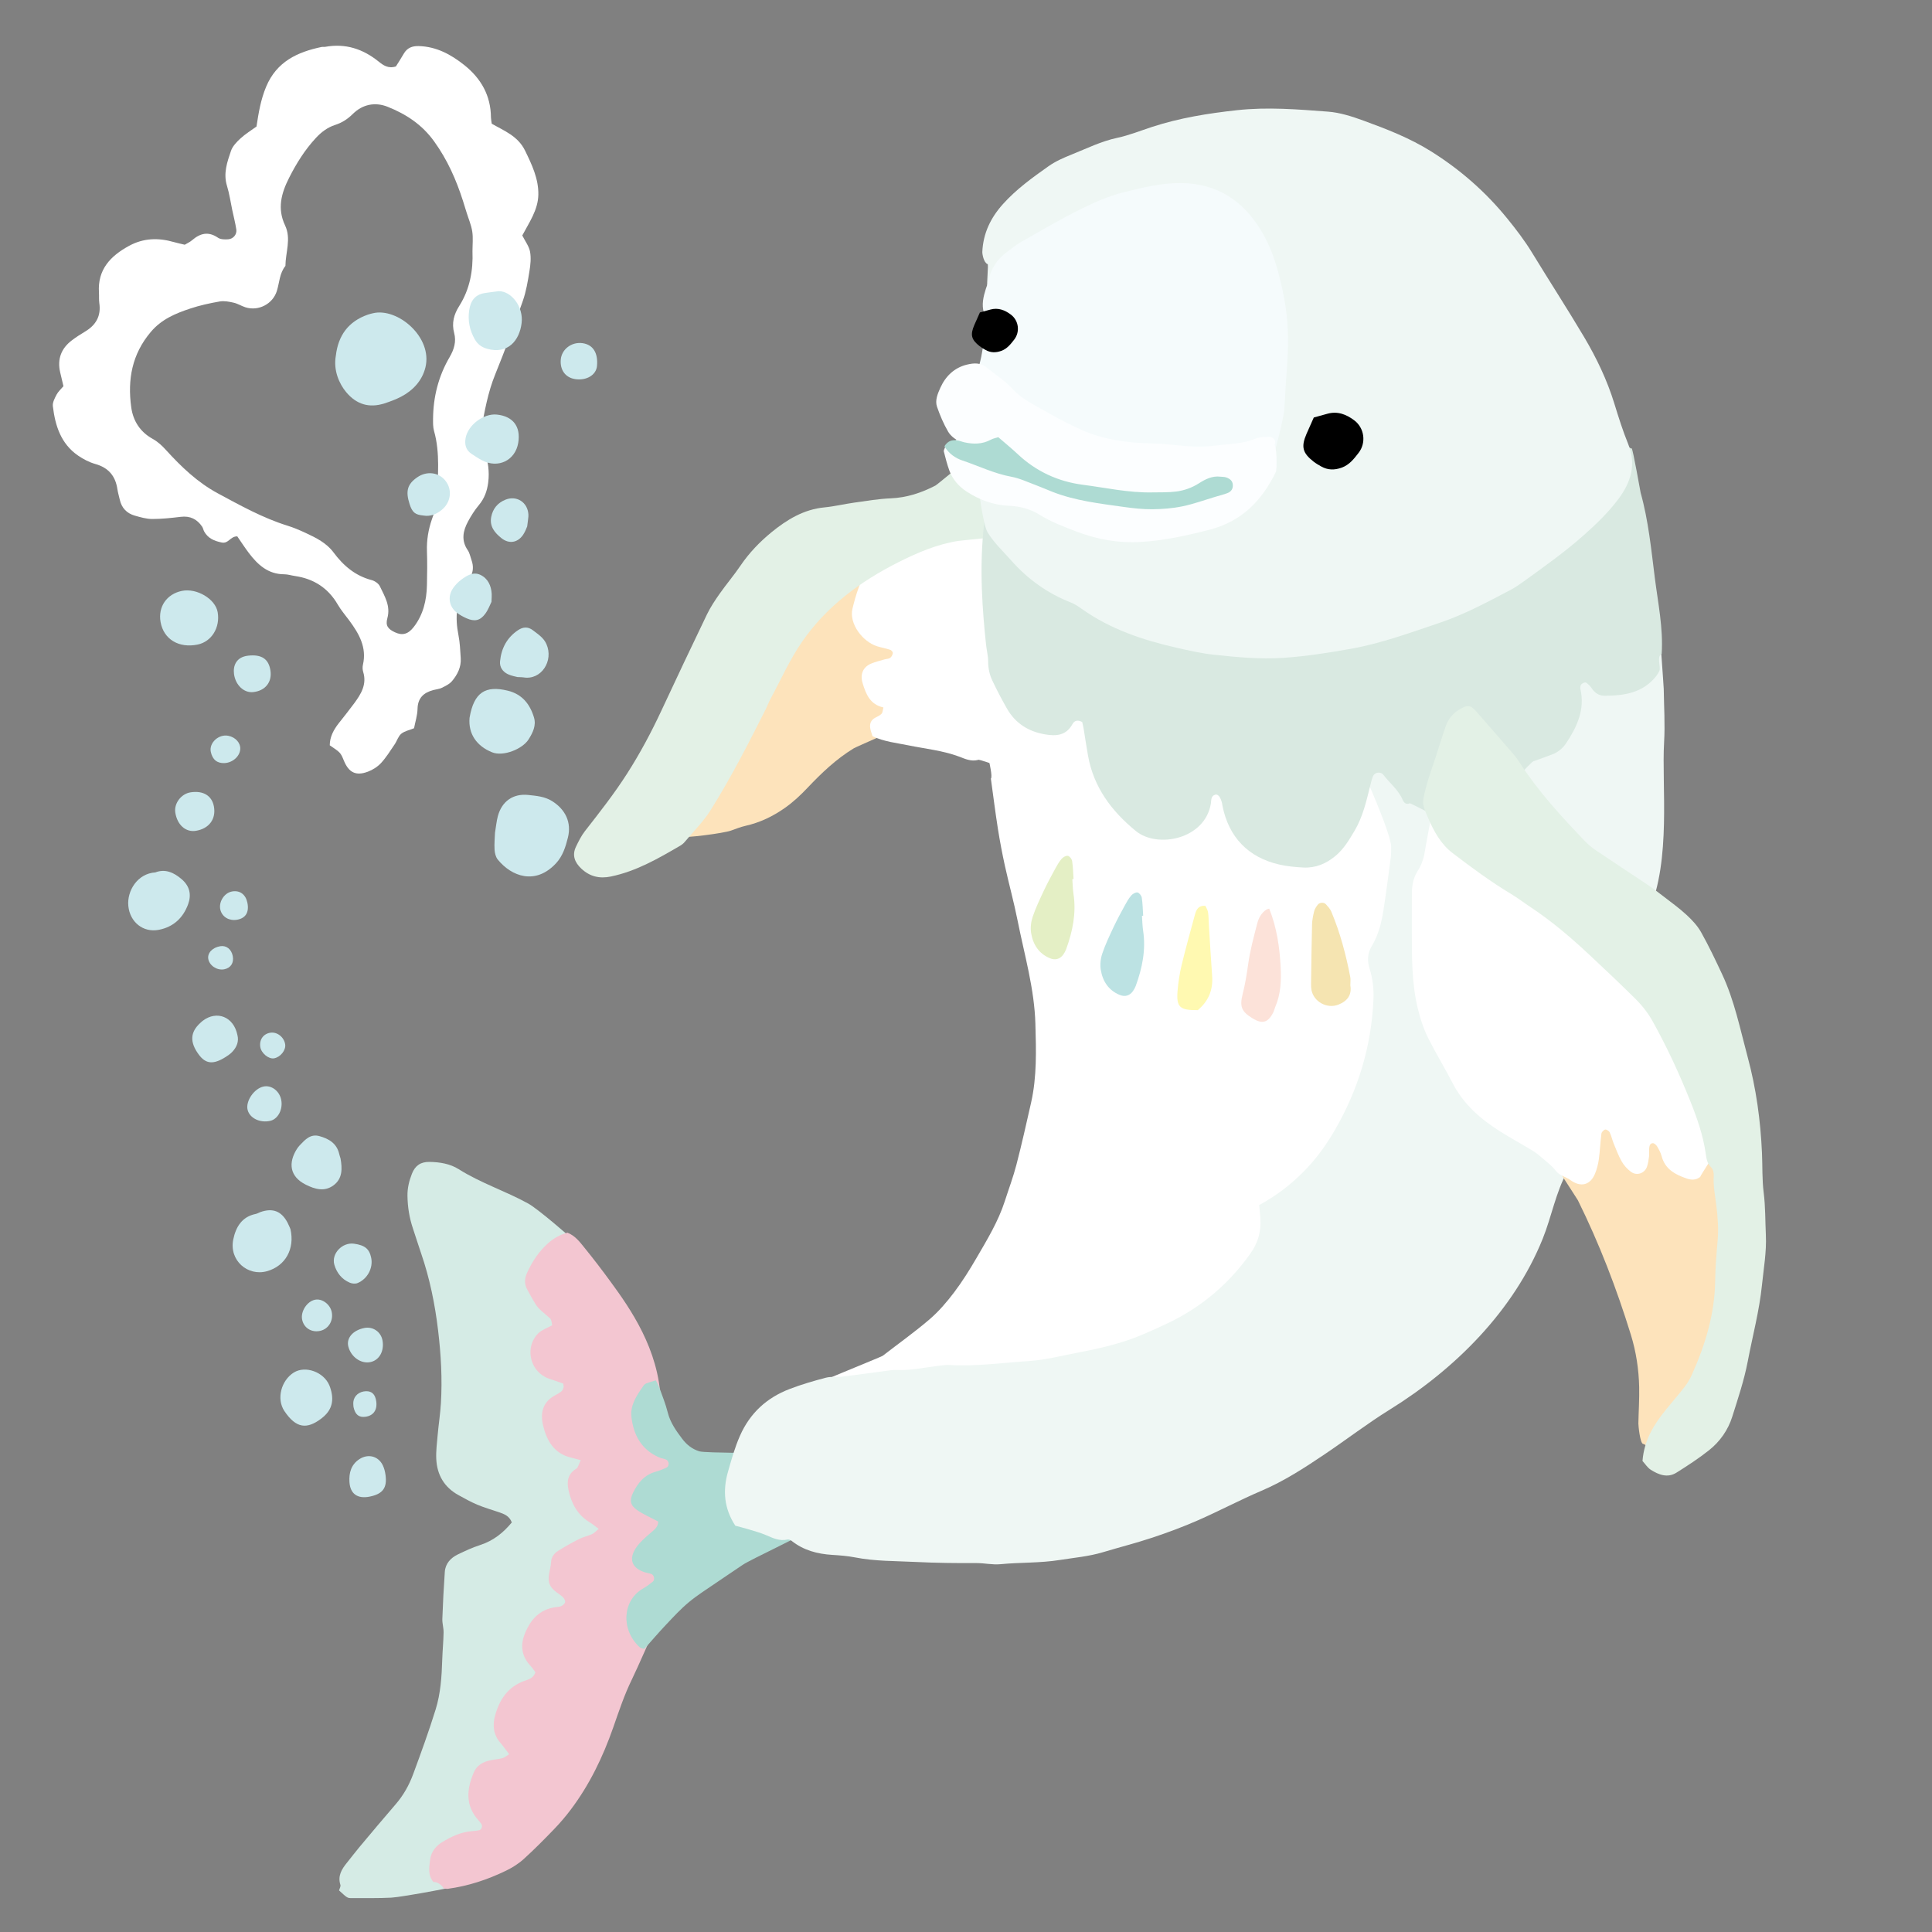<?xml version="1.0" encoding="iso-8859-1"?>
<!-- Generator: Adobe Illustrator 29.1.0, SVG Export Plug-In . SVG Version: 9.03 Build 55587)  -->
<svg version="1.1" id="&#x30EC;&#x30A4;&#x30E4;&#x30FC;_1"
	 xmlns="http://www.w3.org/2000/svg" xmlns:xlink="http://www.w3.org/1999/xlink" x="0px" y="0px" viewBox="0 0 283.46 283.46"
	 style="enable-background:new 0 0 283.46 283.46;" xml:space="preserve">
<rect x="0" y="0" width="283.46" height="283.46" fill="#808080" stroke="none"/>
<g>
	<g>
		<path style="fill-rule:evenodd;clip-rule:evenodd;fill:#CDE9ED;" d="M42.615,180.33c0.667,2.915-0.749,5.433-3.46,6.183
			c-2.804,0.775-5.575-1.581-4.926-4.686c0.373-1.785,1.252-3.316,3.3-3.721c0.231-0.046,0.44-0.189,0.667-0.27
			c1.824-0.642,3.1-0.147,3.996,1.556C42.377,179.746,42.52,180.122,42.615,180.33z"/>
		<path style="fill-rule:evenodd;clip-rule:evenodd;fill:#CDE9ED;" d="M22.786,127.998c1.439-0.554,2.692-0.011,3.865,0.992
			c1.19,1.018,1.455,2.287,0.954,3.666c-0.733,2.009-2.151,3.349-4.305,3.766c-2.309,0.445-4.239-1.148-4.471-3.495
			C18.609,130.717,20.158,128.164,22.786,127.998z"/>
		<path style="fill-rule:evenodd;clip-rule:evenodd;fill:#CDE9ED;" d="M26.696,86.694c2.174-0.443,4.904,1.183,5.239,3.119
			c0.389,2.265-0.892,4.335-2.941,4.757c-2.761,0.566-4.98-0.778-5.432-3.289C23.16,89.041,24.449,87.152,26.696,86.694z"/>
		<path style="fill-rule:evenodd;clip-rule:evenodd;fill:#CDE9ED;" d="M48.612,204.162c0.439,1.855-0.274,3.07-1.491,3.984
			c-2.08,1.561-3.663,1.462-5.394-1.116c-1.209-1.804-0.454-4.512,1.38-5.655c1.69-1.054,4.384-0.092,5.214,1.876
			C48.478,203.618,48.565,204.011,48.612,204.162z"/>
		<path style="fill-rule:evenodd;clip-rule:evenodd;fill:#CDE9ED;" d="M49.965,169.98c0.255,1.467,0.308,2.947-1.042,3.938
			c-1.327,0.975-2.743,0.555-4.071-0.112c-2.39-1.202-2.558-3.221-1.299-5.221c0.127-0.204,0.279-0.395,0.443-0.568
			c0.783-0.821,1.562-1.694,2.876-1.326c1.375,0.385,2.523,1.051,2.889,2.584C49.815,169.508,49.893,169.737,49.965,169.98z"/>
		<path style="fill-rule:evenodd;clip-rule:evenodd;fill:#CDE9ED;" d="M34.834,151.867c0.235,0.895-0.074,1.761-0.785,2.49
			c-0.271,0.279-0.605,0.51-0.938,0.721c-1.808,1.145-2.92,1.04-3.948-0.352c-1.339-1.812-1.269-3.285,0.221-4.638
			c0.117-0.107,0.232-0.22,0.357-0.315C31.804,148.198,34.293,149.165,34.834,151.867z"/>
		<path style="fill-rule:evenodd;clip-rule:evenodd;fill:#CDE9ED;" d="M54.224,219.584c-1.761,0.352-2.851-0.398-2.955-2.165
			c-0.079-1.324,0.246-2.544,1.469-3.341c1.271-0.827,2.776-0.449,3.43,0.919c0.205,0.426,0.325,0.909,0.391,1.38
			C56.831,218.301,56.164,219.195,54.224,219.584z"/>
		<path style="fill-rule:evenodd;clip-rule:evenodd;fill:#CDE9ED;" d="M54.465,184.567c0.294,1.469-0.547,3.082-2.004,3.682
			c-0.323,0.132-0.804,0.091-1.137-0.052c-1.175-0.494-1.926-1.456-2.268-2.635c-0.471-1.63,1.165-3.325,2.879-3.089
			C53.539,182.694,54.203,183.242,54.465,184.567z"/>
		<path style="fill-rule:evenodd;clip-rule:evenodd;fill:#CDE9ED;" d="M31.388,118.344c0.328,1.836-0.719,3.238-2.652,3.552
			c-1.491,0.241-2.743-0.874-3.017-2.688c-0.203-1.332,0.858-2.739,2.227-2.955C29.816,115.96,31.102,116.739,31.388,118.344z"/>
		<path style="fill-rule:evenodd;clip-rule:evenodd;fill:#CDE9ED;" d="M34.332,98.871c-0.148-1.167,0.302-2.472,2.063-2.671
			c1.98-0.224,3.042,0.469,3.291,2.226c0.238,1.676-0.783,2.93-2.535,3.117C35.783,101.689,34.541,100.512,34.332,98.871z"/>
		<path style="fill-rule:evenodd;clip-rule:evenodd;fill:#CDE9ED;" d="M41.259,161.358c0.28,1.392-0.461,2.823-1.6,3.089
			c-1.492,0.348-3.006-0.377-3.325-1.591c-0.334-1.276,0.941-3.152,2.342-3.444C39.821,159.174,40.999,160.061,41.259,161.358z"/>
		<path style="fill-rule:evenodd;clip-rule:evenodd;fill:#CDE9ED;" d="M54.3,199.852c-1.369,0.256-2.807-0.775-3.194-2.287
			c-0.319-1.252,0.675-2.397,2.363-2.727c1.254-0.243,2.43,0.571,2.654,1.84C56.402,198.254,55.626,199.605,54.3,199.852z"/>
		<path style="fill-rule:evenodd;clip-rule:evenodd;fill:#CDE9ED;" d="M48.665,192.477c0.271,1.266-0.442,2.477-1.628,2.77
			c-1.292,0.319-2.463-0.392-2.711-1.647c-0.237-1.199,0.726-2.672,1.902-2.907C47.25,190.487,48.426,191.349,48.665,192.477z"/>
		<path style="fill-rule:evenodd;clip-rule:evenodd;fill:#CDE9ED;" d="M36.293,132.43c0.293,1.396-0.238,2.287-1.502,2.511
			c-1.147,0.203-2.158-0.378-2.444-1.404c-0.324-1.157,0.535-2.541,1.704-2.743C35.187,130.596,36.037,131.216,36.293,132.43z"/>
		<path style="fill-rule:evenodd;clip-rule:evenodd;fill:#CDE9ED;" d="M30.93,110.319c-0.286-1.319,1.146-2.644,2.559-2.368
			c1.069,0.21,1.819,1.049,1.76,1.966c-0.073,1.063-1.122,1.99-2.311,2.042C31.857,112.008,31.174,111.45,30.93,110.319z"/>
		<path style="fill-rule:evenodd;clip-rule:evenodd;fill:#CDE9ED;" d="M39.659,151.519c1.004-0.158,2.029,0.649,2.183,1.719
			c0.121,0.851-0.704,1.877-1.637,2.039c-0.795,0.139-1.876-0.756-2.016-1.666C38.025,152.546,38.633,151.681,39.659,151.519z"/>
		<path style="fill-rule:evenodd;clip-rule:evenodd;fill:#CDE9ED;" d="M51.865,206.426c-0.004-0.126-0.054-0.449-0.02-0.762
			c0.101-0.891,0.871-1.518,1.847-1.547c0.875-0.026,1.372,0.47,1.512,1.505c0.167,1.256-0.418,2.085-1.588,2.244
			C52.68,207.996,52.108,207.575,51.865,206.426z"/>
		<path style="fill-rule:evenodd;clip-rule:evenodd;fill:#CDE9ED;" d="M32.318,138.826c0.893-0.148,1.644,0.446,1.833,1.45
			c0.191,1.003-0.301,1.754-1.261,1.938c-1.036,0.199-2.163-0.538-2.332-1.522C30.408,139.824,31.169,139.016,32.318,138.826z"/>
	</g>
	<path style="fill-rule:evenodd;clip-rule:evenodd;fill:#FFFFFF;" d="M34.814,78.696c-1.037-0.023-1.274,1.11-2.29,0.899
		c-1.107-0.23-1.996-0.608-2.56-1.602c-0.128-0.226-0.163-0.511-0.307-0.723c-0.751-1.112-1.771-1.608-3.143-1.442
		c-1.386,0.167-2.784,0.32-4.175,0.317c-0.851-0.001-1.717-0.253-2.549-0.488c-1.187-0.334-1.95-1.127-2.22-2.358
		c-0.112-0.511-0.27-1.015-0.347-1.531c-0.285-1.925-1.299-3.142-3.22-3.686c-0.904-0.255-1.791-0.713-2.566-1.251
		c-2.509-1.736-3.348-4.393-3.683-7.242c-0.063-0.539,0.272-1.167,0.547-1.69c0.234-0.448,0.644-0.803,1.008-1.238
		c-0.169-0.715-0.337-1.389-0.489-2.066c-0.428-1.908,0.154-3.461,1.695-4.639c0.626-0.478,1.292-0.906,1.968-1.31
		c1.588-0.948,2.361-2.276,2.089-4.16c-0.074-0.517-0.021-1.051-0.055-1.576c-0.214-3.356,1.676-5.336,4.389-6.824
		c2.128-1.167,4.32-1.229,6.593-0.572c0.501,0.146,1.014,0.249,1.608,0.391c0.345-0.208,0.75-0.384,1.07-0.659
		c1.191-1.025,2.388-1.337,3.801-0.369c0.38,0.261,1.002,0.268,1.502,0.232c0.754-0.054,1.3-0.726,1.189-1.449
		c-0.146-0.95-0.391-1.884-0.591-2.825c-0.253-1.194-0.421-2.414-0.779-3.576c-0.558-1.816,0.029-3.482,0.588-5.123
		c0.236-0.694,0.84-1.314,1.403-1.832c0.701-0.646,1.532-1.151,2.341-1.742c0.303-2.01,0.63-3.967,1.42-5.851
		c1.536-3.668,4.576-5.078,8.143-5.822c0.169-0.035,0.354,0.013,0.525-0.018c2.955-0.539,5.523,0.301,7.823,2.154
		c0.686,0.552,1.407,1.078,2.542,0.725c0.344-0.554,0.77-1.203,1.157-1.875c0.496-0.861,1.237-1.141,2.201-1.115
		c2.588,0.071,4.725,1.234,6.669,2.782c2.452,1.949,3.895,4.46,3.919,7.675c0.002,0.258,0.062,0.517,0.116,0.931
		c1.78,1.033,3.836,1.783,4.894,3.959c1.011,2.079,1.987,4.138,1.943,6.46c-0.043,2.25-1.369,4.105-2.356,5.981
		c0.426,0.851,0.99,1.578,1.139,2.381c0.171,0.919,0.065,1.922-0.089,2.862c-0.238,1.463-0.479,2.952-0.967,4.344
		c-1.273,3.631-2.611,7.243-4.06,10.808c-1.068,2.628-1.553,5.374-2.055,8.128c-0.196,1.076,0.15,2.082,0.493,3.079
		c0.518,1.508,0.745,3.031,0.54,4.638c-0.161,1.259-0.558,2.35-1.383,3.334c-0.611,0.729-1.13,1.554-1.581,2.395
		c-0.738,1.372-1.025,2.773-0.038,4.206c0.289,0.419,0.38,0.974,0.556,1.468c0.311,0.872,0.268,1.714-0.198,2.531
		c-0.216,0.38-0.355,0.807-0.592,1.171c-1.479,2.265-1.644,4.707-1.129,7.293c0.221,1.106,0.258,2.251,0.333,3.382
		c0.084,1.3-0.475,2.408-1.274,3.357c-0.369,0.439-0.955,0.721-1.487,0.984c-0.384,0.188-0.843,0.222-1.267,0.336
		c-1.414,0.381-2.275,1.158-2.309,2.764c-0.02,0.941-0.33,1.878-0.512,2.837c-0.677,0.276-1.387,0.409-1.876,0.81
		c-0.443,0.364-0.619,1.04-0.963,1.543c-0.639,0.937-1.239,1.919-2.001,2.747c-0.51,0.554-1.224,1.007-1.935,1.274
		c-1.756,0.66-2.797,0.131-3.519-1.62c-0.486-1.177-0.486-1.178-2.072-2.25c0.002-1.239,0.57-2.286,1.336-3.26
		c0.757-0.963,1.528-1.918,2.253-2.905c1.001-1.364,1.877-2.771,1.317-4.599c-0.098-0.322-0.117-0.711-0.042-1.038
		c0.597-2.567-0.573-4.576-2.003-6.512c-0.567-0.771-1.204-1.503-1.682-2.327c-1.422-2.453-3.543-3.803-6.314-4.204
		c-0.518-0.076-1.032-0.245-1.549-0.247c-2.368-0.007-3.883-1.401-5.192-3.131C35.928,80.364,35.407,79.553,34.814,78.696z
		 M69.321,36.857c0-0.962,0.111-1.941-0.031-2.882c-0.142-0.94-0.537-1.843-0.821-2.762c-0.182-0.586-0.362-1.172-0.548-1.756
		c-0.99-3.098-2.28-6.005-4.211-8.693c-1.785-2.488-4.119-4.011-6.828-5.094c-1.87-0.747-3.7-0.35-5.108,1.039
		c-0.786,0.774-1.58,1.291-2.609,1.623c-1.086,0.351-1.999,1.025-2.798,1.886c-1.63,1.75-2.866,3.731-3.945,5.86
		c-1.165,2.294-1.764,4.532-0.592,7.004c0.923,1.95,0.061,3.954,0.047,5.934c-0.875,1.075-0.872,2.447-1.262,3.688
		c-0.603,1.91-2.706,2.99-4.611,2.38c-0.582-0.187-1.119-0.537-1.709-0.671c-0.668-0.154-1.4-0.297-2.058-0.183
		c-1.462,0.253-2.925,0.574-4.33,1.041c-2.159,0.717-4.206,1.566-5.781,3.428c-2.767,3.27-3.432,6.998-2.871,11.06
		c0.277,2.008,1.313,3.614,3.117,4.614c0.779,0.432,1.373,0.982,1.976,1.646c2.24,2.464,4.637,4.765,7.622,6.37
		c3.313,1.782,6.596,3.614,10.213,4.739c0.917,0.285,1.81,0.667,2.681,1.072c1.515,0.705,3.042,1.465,4.056,2.831
		c1.46,1.967,3.197,3.448,5.616,4.083c0.457,0.119,1.004,0.497,1.198,0.904c0.697,1.465,1.599,2.873,1.097,4.687
		c-0.304,1.099,0.106,1.598,1.129,2.071c1.091,0.503,1.922,0.274,2.741-0.782c1.405-1.812,1.889-3.926,1.94-6.16
		c0.039-1.666,0.054-3.333,0-4.997c-0.051-1.6,0.206-3.125,0.723-4.635c0.338-0.99,0.766-2.019,0.783-3.037
		c0.056-3.316,0.462-6.658-0.466-9.937c-0.163-0.575-0.146-1.213-0.142-1.821c0.031-3.214,0.804-6.239,2.431-9.019
		c0.648-1.108,1-2.27,0.667-3.516c-0.393-1.474-0.044-2.743,0.743-3.984C68.932,42.437,69.431,39.707,69.321,36.857z"/>
	<g>
		<path style="fill-rule:evenodd;clip-rule:evenodd;fill:#CDE9ED;" d="M49.277,52.169c0.346-2.954,1.842-5.013,4.693-6.006
			c0.247-0.087,0.503-0.148,0.757-0.207c3.59-0.858,8.793,3.503,7.687,7.966c-0.477,1.922-1.811,3.366-3.588,4.293
			c-0.77,0.401-1.598,0.704-2.425,0.972c-2.236,0.719-4.11,0.146-5.61-1.654C49.771,56.312,48.882,54.34,49.277,52.169z"/>
		<path style="fill-rule:evenodd;clip-rule:evenodd;fill:#CDE9ED;" d="M72.625,122.182c0.154-0.914,0.22-1.705,0.424-2.458
			c0.592-2.172,2.248-3.325,4.463-3.087c1.204,0.129,2.416,0.221,3.509,0.911c1.953,1.235,2.855,3.129,2.301,5.346
			c-0.337,1.348-0.748,2.689-1.739,3.761c-3.025,3.263-6.544,1.934-8.554-0.545c-0.303-0.372-0.438-0.957-0.468-1.455
			C72.509,123.789,72.6,122.915,72.625,122.182z"/>
		<path style="fill-rule:evenodd;clip-rule:evenodd;fill:#CDE9ED;" d="M68.894,105.31c0.638-3.758,2.351-4.768,5.604-3.976
			c2.105,0.512,3.255,1.973,3.845,3.924c0.357,1.182-0.166,2.229-0.785,3.217c-0.897,1.428-3.712,2.56-5.348,1.906
			C69.941,109.474,68.677,107.669,68.894,105.31z"/>
		<path style="fill-rule:evenodd;clip-rule:evenodd;fill:#CDE9ED;" d="M73.176,42.721c1.828-0.016,3.644,2.253,3.356,4.668
			c-0.308,2.584-2.036,4.638-5.062,3.783c-0.804-0.226-1.406-0.67-1.817-1.399c-0.755-1.34-1.043-2.753-0.809-4.291
			c0.209-1.369,0.871-2.266,2.287-2.488C71.81,42.888,72.494,42.811,73.176,42.721z"/>
		<path style="fill-rule:evenodd;clip-rule:evenodd;fill:#CDE9ED;" d="M76.037,64.964c-0.429,2.591-2.948,3.822-5.309,2.576
			c-0.537-0.283-1.048-0.618-1.553-0.955c-0.827-0.553-1.027-1.361-0.866-2.291c0.331-1.923,2.641-3.667,4.584-3.468
			C75.272,61.067,76.43,62.593,76.037,64.964z"/>
		<path style="fill-rule:evenodd;clip-rule:evenodd;fill:#CDE9ED;" d="M75.916,99.335c-0.255-0.073-0.87-0.166-1.404-0.421
			c-0.755-0.364-1.23-1.032-1.146-1.891c0.188-1.912,1.028-3.497,2.655-4.574c0.691-0.457,1.419-0.555,2.17,0.028
			c0.754,0.585,1.551,1.066,1.975,2.01c1.103,2.461-0.751,5.355-3.385,4.896C76.613,99.354,76.435,99.363,75.916,99.335z"/>
		<path style="fill-rule:evenodd;clip-rule:evenodd;fill:#CDE9ED;" d="M62.147,75.641c-1.257-0.115-1.664-0.458-2.063-1.715
			c-0.603-1.886-0.307-2.901,1.133-3.897c1.426-0.987,3.225-0.737,4.2,0.585c0.979,1.327,0.713,3.137-0.638,4.221
			C63.999,75.46,63.122,75.811,62.147,75.641z"/>
		<path style="fill-rule:evenodd;clip-rule:evenodd;fill:#CDE9ED;" d="M72.108,88.305c-0.198,0.389-0.463,1.139-0.915,1.751
			c-0.753,1.022-1.585,1.18-2.763,0.651c-0.474-0.213-0.943-0.467-1.358-0.778c-1.219-0.916-1.451-2.44-0.554-3.695
			c0.303-0.423,0.679-0.815,1.091-1.13c0.847-0.645,1.817-1.268,2.882-0.757c1.092,0.522,1.584,1.582,1.652,2.798
			C72.158,87.406,72.129,87.669,72.108,88.305z"/>
		<path style="fill-rule:evenodd;clip-rule:evenodd;fill:#CDE9ED;" d="M77.349,77.232c-0.068,0.142-0.261,0.729-0.592,1.222
			c-0.796,1.184-2.071,1.388-3.17,0.515c-0.997-0.789-1.788-1.731-1.516-3.132c0.234-1.201,0.94-2.057,2.082-2.522
			c1.638-0.666,3.259,0.362,3.373,2.154C77.553,75.901,77.444,76.341,77.349,77.232z"/>
		<path style="fill-rule:evenodd;clip-rule:evenodd;fill:#CDE9ED;" d="M85.457,50.348c1.547,0.213,2.313,1.42,2.132,3.358
			c-0.122,1.321-1.553,2.174-3.214,1.914c-1.413-0.222-2.224-1.322-2.101-2.849C82.398,51.243,83.864,50.128,85.457,50.348z"/>
	</g>
	<g>
		<path style="fill-rule:evenodd;clip-rule:evenodd;fill:#D5EBE5;" d="M94.024,224.04c-1.081,0.582-13.719,31.786-12.084,33.911
			c-0.536,0.247-12.113,17.325-11.941,18.051c-1.533,0.614-11.035,2.341-12.577,2.418c-1.933,0.097-3.872,0.06-5.81,0.066
			c-0.658,0.002-0.658-0.017-1.867-1.125c0.068-0.259,0.272-0.584,0.197-0.819c-0.419-1.32,0.19-2.299,0.961-3.247
			c0.61-0.753,1.189-1.529,1.811-2.27c1.771-2.111,3.537-4.225,5.34-6.309c1.141-1.317,1.975-2.813,2.567-4.423
			c1.158-3.14,2.306-6.289,3.296-9.486c0.729-2.35,0.889-4.821,0.966-7.283c0.043-1.338,0.174-2.673,0.199-4.011
			c0.012-0.66-0.207-1.327-0.183-1.986c0.083-2.302,0.201-4.604,0.362-6.904c0.087-1.229,0.865-2.051,1.919-2.564
			c1.069-0.521,2.162-1.018,3.29-1.384c1.91-0.621,3.372-1.788,4.62-3.305c-0.356-0.964-1.124-1.239-1.901-1.505
			c-1.057-0.359-2.135-0.668-3.162-1.099c-0.957-0.403-1.874-0.915-2.786-1.419c-2.057-1.142-3.116-2.949-3.231-5.257
			c-0.059-1.175,0.096-2.365,0.202-3.543c0.138-1.552,0.382-3.097,0.476-4.653c0.218-3.576,0.012-7.163-0.411-10.697
			c-0.457-3.83-1.226-7.639-2.494-11.314c-0.412-1.194-0.779-2.405-1.185-3.602c-0.531-1.566-0.791-3.171-0.816-4.825
			c-0.017-1.142,0.243-2.203,0.659-3.259c0.474-1.195,1.29-1.742,2.572-1.724c1.522,0.022,3.027,0.273,4.289,1.07
			c3.23,2.042,6.878,3.206,10.2,5.04c1.44,0.795,6.171,4.893,7.492,6.11c-0.292,0.3-1.4,5.347-1.666,5.554
			c-1.956,1.524,3.939,8.788,8.054,11.941C91.353,200.316,93.804,223.731,94.024,224.04z"/>
		<path style="fill-rule:evenodd;clip-rule:evenodd;fill:#FDE3BB;" d="M99.159,122.801c0.886-1.359,8.511-21.405,10.553-25.364
			c1.222-2.374,18.053-15.188,19.995-16.662c0.562,0.174,4.965,10.516,6.664,11.664c-0.406,0.439-1.804,11.518-1.852,13.146
			c-0.305,0.26-8.884,3.98-9.252,4.205c-2.566,1.561-4.714,3.605-6.765,5.771c-1.021,1.077-2.092,2.091-3.318,2.956
			c-1.789,1.264-3.702,2.178-5.841,2.658c-0.721,0.162-1.415,0.449-2.116,0.696C106.165,122.244,100.553,123.013,99.159,122.801z"/>
		<path style="fill-rule:evenodd;clip-rule:evenodd;fill:#EFF7F4;" d="M210.519,111.878c0.757-0.36,16.273-19.6,16.385-19.995
			c3.942,0.764,13.394,1.662,16.385-0.833c0.171,0.21,0.81,9.908,0.812,10.023c0.038,2.604,0.205,5.217,0.054,7.812
			c-0.379,6.429,1.077,17.156-2.255,24.932C240.299,133.464,213.229,115.574,210.519,111.878z"/>
		<path style="fill-rule:evenodd;clip-rule:evenodd;fill:#FFFFFF;" d="M143.523,111.49c-1.08,0.286-2.001-0.184-2.854-0.501
			c-2.397-0.886-4.915-1.125-7.382-1.632c-1.739-0.357-3.53-0.522-5.269-1.338c-0.111-0.383-0.285-0.792-0.344-1.218
			c-0.091-0.637,0.118-1.17,0.732-1.493c0.326-0.172,0.689-0.33,0.934-0.589c0.169-0.18,0.165-0.523,0.275-0.922
			c-1.963-0.428-2.56-1.949-3.048-3.547c-0.406-1.331,0.048-2.394,1.274-2.901c0.615-0.254,1.272-0.408,1.913-0.597
			c0.282-0.082,0.623-0.068,0.847-0.227c0.204-0.143,0.357-0.449,0.393-0.705c0.023-0.143-0.203-0.424-0.372-0.479
			c-0.632-0.208-1.295-0.321-1.932-0.521c-2.128-0.666-4.155-3.329-3.614-5.529c0.423-1.73,1.253-4.821,2.593-5.924
			c1.13-0.931,6.861-4.145,8.331-4.629c3.093-1.02,3.643-3.242,7.035-3.147c0.063,0.003,5.902-1.801,6.109-1.667
			c0.099,0.277,4.193,19.191,4.258,23.512c0.047,3.197,0.06,16.222,0.187,17.403C153.62,115.122,143.543,111.184,143.523,111.49z"/>
		<path style="fill-rule:evenodd;clip-rule:evenodd;fill:#F3C6D1;" d="M85.203,214.236c-0.69-0.184-1.041-0.287-1.396-0.37
			c-2.527-0.592-3.603-2.505-4.137-4.768c-0.422-1.793-0.037-3.411,1.77-4.381c0.327-0.176,0.661-0.355,0.945-0.59
			c0.155-0.128,0.239-0.365,0.302-0.57c0.039-0.127-0.021-0.284-0.051-0.561c-0.425-0.148-0.906-0.312-1.385-0.482
			c-0.416-0.149-0.854-0.264-1.245-0.468c-2.391-1.248-2.944-4.536-1.03-6.433c0.496-0.492,1.244-0.729,2.039-1.173
			c-0.075-0.268-0.064-0.772-0.312-1.007c-0.751-0.715-1.655-1.272-2.196-2.199c-0.41-0.703-0.829-1.402-1.199-2.126
			c-0.397-0.776-0.348-1.542,0.023-2.357c0.748-1.65,1.703-3.112,3.069-4.336c0.861-0.772,1.801-1.273,2.852-1.558
			c1.161,0.455,1.829,1.384,2.524,2.237c1.313,1.615,2.575,3.273,3.804,4.952c2.89,3.949,7.079,9.917,7.357,17.416
			c-0.199,0.65,3.897,10.162,4.443,10.83c-1.894,0.975,0.749,9.136,2.777,10.554c0.113,0.078-7.722,7.914-6.943,8.886
			c0.017,0.899-4.089,9.833-4.508,10.68c-1.118,2.279-1.908,4.683-2.744,7.067c-1.51,4.313-3.475,8.388-6.236,12.047
			c-0.759,1.009-1.589,1.976-2.467,2.884c-1.444,1.498-2.91,2.982-4.454,4.375c-0.763,0.686-1.676,1.253-2.604,1.7
			c-2.691,1.298-5.509,2.232-8.483,2.634c-0.211,0.028-0.434-0.037-0.658-0.058c-0.103-0.441-1.05-1.056-1.453-0.915
			c-0.866-1.012-0.648-2.207-0.49-3.359c0.151-1.097,0.808-1.924,1.732-2.494c1.338-0.824,2.75-1.491,4.353-1.626
			c0.368-0.031,0.737-0.062,1.098-0.137c0.352-0.071,0.532-0.594,0.33-0.904c-0.12-0.185-0.26-0.362-0.408-0.525
			c-1.986-2.19-1.764-4.609-0.695-7.085c0.41-0.952,1.246-1.469,2.227-1.705c0.651-0.158,1.329-0.192,1.973-0.359
			c0.317-0.082,0.588-0.341,0.976-0.578c-0.486-0.632-0.862-1.179-1.295-1.676c-1.037-1.188-1.159-2.584-0.772-3.993
			c0.638-2.322,1.864-4.203,4.279-5.083c0.598-0.217,1.325-0.355,1.641-1.264c-0.197-0.264-0.421-0.632-0.71-0.937
			c-1.324-1.404-1.541-2.985-0.837-4.744c0.827-2.065,2.158-3.537,4.478-3.873c0.296-0.043,0.619-0.037,0.873-0.163
			c0.236-0.118,0.523-0.367,0.555-0.593c0.032-0.23-0.163-0.559-0.354-0.74c-0.376-0.354-0.845-0.607-1.228-0.953
			c-0.271-0.246-0.544-0.547-0.674-0.876c-0.434-1.113,0.147-2.194,0.192-3.296c0.028-0.727,0.458-1.283,1.037-1.646
			c1.001-0.629,2.037-1.209,3.092-1.742c0.593-0.3,1.269-0.432,1.878-0.706c0.309-0.142,0.552-0.43,0.979-0.776
			c-0.542-0.4-0.915-0.72-1.33-0.97c-1.788-1.08-2.675-2.77-3.097-4.716c-0.263-1.212-0.144-2.365,1.118-3.125
			C84.831,215.323,84.921,214.791,85.203,214.236z"/>
		<path style="fill-rule:evenodd;clip-rule:evenodd;fill:#E3F1E6;" d="M143.592,66.15c1.545,1.337,6.802,10.724,6.109,12.219
			c-0.465,0.156-8.546,0.904-9.112,0.994c-3.134,0.494-6.02,1.735-8.8,3.137c-5.581,2.813-10.555,6.491-14.131,11.686
			c-1.803,2.617-3.108,5.578-4.627,8.388c-0.246,0.457-0.42,0.952-0.653,1.416c-2.543,5.051-5.115,10.093-8.125,14.884
			c-1.058,1.686-2.513,3.124-3.8,4.663c-0.188,0.225-0.434,0.418-0.689,0.565c-3.214,1.875-6.431,3.732-10.147,4.501
			c-1.676,0.346-3.094-0.003-4.328-1.161c-0.957-0.898-1.388-1.952-0.784-3.212c0.382-0.796,0.782-1.608,1.321-2.298
			c2.155-2.756,4.313-5.506,6.201-8.462c1.885-2.952,3.53-6.032,5.01-9.206c2.202-4.719,4.424-9.428,6.687-14.12
			c0.513-1.064,1.182-2.066,1.863-3.037c0.984-1.398,2.101-2.707,3.059-4.122c1.27-1.871,2.829-3.49,4.545-4.894
			c2.251-1.839,4.726-3.355,7.762-3.647c1.479-0.143,2.933-0.499,4.408-0.704c1.765-0.248,3.534-0.55,5.311-0.624
			c2.372-0.096,4.523-0.809,6.591-1.885C137.524,71.096,143.265,66.301,143.592,66.15z"/>
		<path style="fill-rule:evenodd;clip-rule:evenodd;fill:#FFFFFF;" d="M167.752,202.966c-4.84,1.747-30.51,8.161-31.937,8.053
			c-0.79-0.06-17.228-7.043-18.328-6.942c0.372-0.409,11.81-4.992,12.016-5.152c2.294-1.778,4.667-3.461,6.869-5.346
			c1.344-1.152,2.53-2.534,3.604-3.952c1.21-1.599,2.28-3.314,3.289-5.048c1.569-2.699,3.203-5.374,4.168-8.376
			c0.568-1.77,1.229-3.515,1.693-5.311c0.784-3.019,1.466-6.065,2.153-9.107c0.863-3.817,0.742-7.685,0.632-11.564
			c-0.145-5.181-1.61-10.121-2.608-15.143c-0.536-2.699-1.273-5.357-1.864-8.042c-0.398-1.815-0.744-3.643-1.034-5.477
			c-0.381-2.42-0.683-4.853-1.025-7.322c0.283-0.264-0.262-2.47-0.341-2.984c-0.442-2.868-0.405-15.97-0.337-18.812
			c0.488-0.237,11.417,3.686,15.552,2.776c0.136-0.029,41.088,8.477,41.378,8.054c0.96,1.175,6.732,12.671,6.942,13.885
			c0.113,0.65-2.226,26.95-1.665,28.048c0.629,1.23-8.209,33.733-11.664,35.824C194.305,181.594,170.645,201.921,167.752,202.966z"
			/>
		<path style="fill-rule:evenodd;clip-rule:evenodd;fill:#AEDBD3;" d="M96.574,223.241c-1.195-0.639-2.227-1.069-3.118-1.699
			c-1.011-0.717-1.108-1.43-0.576-2.528c0.704-1.452,1.668-2.63,3.32-3.085c0.569-0.156,1.127-0.384,1.657-0.645
			c0.149-0.073,0.258-0.385,0.247-0.578c-0.012-0.19-0.162-0.452-0.326-0.535c-0.325-0.164-0.717-0.189-1.054-0.336
			c-2.6-1.123-3.774-3.271-4.08-5.939c-0.199-1.738,0.763-3.138,1.699-4.489c0.322-0.467,0.391-0.435,1.88-0.883
			c0.173,0.356,0.394,0.723,0.536,1.117c0.427,1.189,0.906,2.367,1.211,3.588c0.375,1.501,1.235,2.698,2.132,3.885
			c0.636,0.84,1.425,1.477,2.476,1.814c0.978,0.312,10.495,0.127,11.578,0.591c-0.7,2.197,3.739,9.532,5.554,10.366
			c-1.315,1.146-9.503,4.856-10.768,5.725c-1.285,0.881-2.589,1.733-3.874,2.617c-1.347,0.928-2.743,1.798-3.996,2.84
			c-1.196,0.993-2.26,2.15-3.331,3.284c-1.069,1.128-2.077,2.312-3.204,3.577c-0.169-0.059-0.499-0.075-0.685-0.248
			c-2.838-2.626-2.483-6.903,0.47-8.599c0.512-0.294,0.993-0.652,1.454-1.023c0.34-0.273,0.203-0.968-0.209-1.126
			c-0.272-0.104-0.574-0.134-0.857-0.218c-2.011-0.591-2.552-1.979-1.336-3.707c0.546-0.773,1.292-1.425,2.018-2.047
			C95.961,224.472,96.566,224.061,96.574,223.241z"/>
		<path style="fill-rule:evenodd;clip-rule:evenodd;fill:#EFF7F4;" d="M184.747,176.807c2.784-1.517,5.09-3.354,7.137-5.556
			c1.54-1.654,2.822-3.489,3.939-5.408c3.46-5.952,5.402-12.383,5.692-19.292c0.062-1.509-0.117-2.973-0.56-4.401
			c-0.371-1.196-0.354-2.245,0.338-3.396c0.963-1.601,1.414-3.438,1.697-5.284c0.385-2.5,0.715-5.01,1.043-7.518
			c0.078-0.589,0.088-1.192,0.07-1.787c-0.072-2.395-6.212-16.104-7.747-18.118c-0.151-0.199,14.984,1.837,16.663,2.776
			c0.212,0.765,20.184,49.571,21.105,51.098c-0.439,1.491-3.368,10.494-4.166,11.942c-1.715,3.101-2.299,6.616-3.611,9.875
			c-4.256,10.571-12.861,19.134-22.427,25.067c-3.286,2.038-6.365,4.406-9.576,6.568c-2.961,1.993-5.946,3.936-9.259,5.349
			c-3.15,1.344-6.184,2.957-9.32,4.334c-2.177,0.955-4.414,1.788-6.67,2.538c-2.398,0.797-4.855,1.418-7.276,2.146
			c-2.076,0.624-4.222,0.803-6.348,1.142c-2.884,0.46-5.785,0.336-8.661,0.612c-1.224,0.118-2.358-0.165-3.543-0.161
			c-2.98,0.015-5.964-0.017-8.941-0.165c-2.964-0.148-5.945-0.092-8.883-0.668c-1.091-0.213-2.212-0.3-3.323-0.368
			c-2.197-0.133-4.235-0.673-5.99-2.07c-0.154-0.121-0.411-0.223-0.585-0.184c-1.182,0.273-2.171-0.227-3.205-0.667
			c-0.817-0.347-1.685-0.578-2.537-0.837c-0.634-0.195-1.281-0.351-1.92-0.525c-1.646-2.509-1.867-5.152-1.072-7.925
			c0.51-1.783,1.001-3.561,1.76-5.279c1.479-3.342,3.937-5.57,7.276-6.852c1.732-0.664,3.525-1.187,5.321-1.657
			c0.768-0.202,1.619-0.062,2.422-0.16c2.069-0.248,4.132-0.546,6.199-0.814c0.589-0.076,1.188-0.194,1.776-0.164
			c2.029,0.105,3.995-0.359,5.986-0.587c0.589-0.068,1.186-0.175,1.773-0.139c3.873,0.229,7.713-0.327,11.56-0.575
			c2.509-0.16,4.989-0.812,7.475-1.289c3.071-0.587,6.116-1.284,9.012-2.492c1.373-0.573,2.73-1.186,4.07-1.83
			c4.869-2.334,8.837-5.712,11.985-10.121c1.161-1.626,1.63-3.306,1.492-5.229C184.877,178.146,184.815,177.558,184.747,176.807z"/>
		<path style="fill-rule:evenodd;clip-rule:evenodd;fill:#F5E4B1;" d="M198.119,144.579c0.235,1.344-0.383,2.284-1.762,2.824
			c-1.634,0.641-3.611-0.409-3.939-2.152c-0.055-0.289-0.066-0.592-0.061-0.889c0.04-2.899,0.07-5.799,0.144-8.698
			c0.017-0.66,0.151-1.326,0.311-1.97c0.084-0.343,0.307-0.669,0.528-0.956c0.273-0.353,0.904-0.387,1.195-0.067
			c0.296,0.326,0.617,0.67,0.785,1.067c1.303,3.087,2.153,6.313,2.787,9.597C198.179,143.693,198.119,144.077,198.119,144.579z"/>
		<path style="fill-rule:evenodd;clip-rule:evenodd;fill:#E4EFC5;" d="M157.332,128.99c0.054,0.734,0.062,1.476,0.172,2.203
			c0.423,2.794-0.13,5.45-1.074,8.057c-0.099,0.275-0.245,0.543-0.414,0.784c-0.456,0.665-1.161,0.887-1.938,0.572
			c-1.66-0.677-2.52-2.03-2.793-3.711c-0.124-0.768-0.02-1.644,0.23-2.387c0.449-1.326,1.06-2.601,1.657-3.872
			c0.504-1.071,1.067-2.114,1.635-3.153c0.281-0.518,0.578-1.042,0.96-1.484c0.21-0.242,0.642-0.486,0.915-0.43
			c0.255,0.051,0.575,0.47,0.621,0.765c0.134,0.873,0.146,1.761,0.207,2.644C157.451,128.981,157.392,128.985,157.332,128.99z"/>
		<path style="fill-rule:evenodd;clip-rule:evenodd;fill:#BCE2E3;" d="M167.546,134.364c0.055,0.735,0.062,1.477,0.173,2.204
			c0.422,2.792-0.131,5.45-1.074,8.057c-0.1,0.274-0.246,0.542-0.415,0.783c-0.456,0.664-1.161,0.887-1.936,0.572
			c-1.661-0.677-2.521-2.03-2.794-3.711c-0.123-0.77-0.02-1.645,0.232-2.387c0.448-1.327,1.061-2.602,1.656-3.872
			c0.504-1.071,1.067-2.115,1.635-3.154c0.281-0.517,0.578-1.041,0.96-1.482c0.211-0.243,0.643-0.486,0.915-0.431
			c0.256,0.051,0.576,0.47,0.621,0.765c0.135,0.873,0.146,1.762,0.207,2.645C167.665,134.357,167.605,134.36,167.546,134.364z"/>
		<path style="fill-rule:evenodd;clip-rule:evenodd;fill:#FCE2D9;" d="M186.215,133.308c1.125,2.82,1.527,5.665,1.678,8.527
			c0.105,1.989,0.03,4.008-0.788,5.899c-0.118,0.27-0.172,0.572-0.307,0.833c-0.776,1.5-1.605,1.718-3.062,0.82
			c-1.583-0.974-1.88-1.698-1.418-3.523c0.362-1.439,0.602-2.892,0.807-4.367c0.286-2.046,0.825-4.065,1.353-6.07
			c0.203-0.773,0.615-1.517,1.348-1.984C185.885,133.405,185.96,133.395,186.215,133.308z"/>
		<path style="fill-rule:evenodd;clip-rule:evenodd;fill:#FFF9B1;" d="M175.74,148.207c-2.682,0.021-3.172-0.438-2.963-2.899
			c0.107-1.254,0.301-2.513,0.595-3.735c0.591-2.452,1.273-4.882,1.931-7.318c0.199-0.74,0.471-1.439,1.56-1.344
			c0.119,0.285,0.328,0.603,0.382,0.946c0.09,0.583,0.078,1.183,0.115,1.775c0.157,2.512,0.299,5.026,0.483,7.535
			C177.988,145.156,177.384,146.819,175.74,148.207z"/>
		<path style="fill-rule:evenodd;clip-rule:evenodd;fill:#D9E9E1;" d="M144.425,76.609c0.585,0.457,5.03,0.028,5.276,0.277
			c0.893,0.901,41.129,10.825,46.932,9.72c5.499-1.047,35.777-22.797,37.213-25.271c0.169-0.289,5.27,4.8,5.555,4.443
			c0.224,0.318,1.26,6.331,1.312,6.518c1.148,4.102,1.553,8.336,2.086,12.535c0.466,3.667,1.24,7.331,1.001,11.095
			c-0.787,0.376-0.082,2.011-0.341,2.515c-0.135,0.265-0.281,0.529-0.466,0.761c-1.957,2.479-4.732,2.874-7.61,2.88
			c-0.715,0.001-1.417-0.403-1.853-1.104c-0.19-0.305-0.479-0.56-0.759-0.793c-0.226-0.187-0.849,0.152-0.881,0.456
			c-0.018,0.145-0.05,0.3-0.018,0.438c0.703,3.014-0.488,5.541-2.077,7.947c-0.498,0.755-1.199,1.333-2.061,1.665
			c-0.898,0.344-1.808,0.66-2.672,0.972c-0.274-0.168-5.264,5.656-5.381,5.491c-1.415-2.015-7.582,0.72-8.053,3.054
			c-0.013,0.061-4.732-2.41-4.784-2.351c-0.546,0.241-0.869-0.09-1.049-0.511c-0.632-1.474-1.901-2.444-2.837-3.675
			c-0.375-0.495-1.239-0.384-1.496,0.184c-0.211,0.467-0.317,0.986-0.442,1.488c-0.559,2.238-1.07,4.488-2.26,6.51
			c-0.799,1.353-1.59,2.699-2.817,3.722c-1.367,1.143-2.924,1.8-4.717,1.708c-1.18-0.062-2.377-0.174-3.526-0.436
			c-4.553-1.04-7.406-4.009-8.33-8.562c-0.03-0.146-0.04-0.297-0.075-0.441c-0.218-0.907-0.598-1.385-1.021-1.244
			c-0.645,0.211-0.533,0.802-0.618,1.304c-0.875,5.257-7.854,6.607-11.001,4.028c-3.584-2.939-6.186-6.413-7.022-11.049
			c-0.237-1.318-0.425-2.646-0.643-3.966c-0.059-0.358-0.152-0.707-0.216-0.989c-0.665-0.338-1.13-0.227-1.429,0.319
			c-0.92,1.681-2.392,1.784-4.048,1.495c-2.421-0.421-4.312-1.616-5.543-3.752c-0.778-1.35-1.497-2.739-2.166-4.148
			c-0.413-0.871-0.613-1.813-0.61-2.812c0.001-0.81-0.219-1.618-0.305-2.431C144.192,90.005,143.592,83.273,144.425,76.609z"/>
		<path style="fill-rule:evenodd;clip-rule:evenodd;fill:#EFF7F4;" d="M143.593,69.296c2.025,0.345,32.82-1.485,35.361-2.59
			c2.036-0.886,2.257-8.405,2.406-10.183c0.302-3.595-25.921-15.845-28.142-14.626c-1.651,0.903-7.051-1.381-8.33,0
			c-0.191,0.205,0.197-3.309,0-3.147c-0.564-0.235-0.777-1.479-0.763-1.795c0.119-2.723,1.226-5.012,3.038-7.024
			c1.962-2.182,4.321-3.881,6.692-5.553c1.021-0.72,2.208-1.238,3.375-1.706c2.206-0.881,4.335-1.947,6.697-2.45
			c1.738-0.371,3.411-1.048,5.108-1.602c4.05-1.322,8.204-1.986,12.444-2.451c4.493-0.492,8.921-0.123,13.361,0.212
			c1.753,0.131,3.512,0.699,5.18,1.306c3.429,1.248,6.827,2.566,9.95,4.524c4.271,2.677,7.988,5.93,11.17,9.845
			c1.32,1.623,2.574,3.265,3.663,5.053c2.518,4.132,5.158,8.194,7.626,12.356c1.82,3.075,3.363,6.295,4.421,9.733
			c0.612,1.991,1.237,3.986,2.021,5.913c1.232,3.034,0.431,5.624-1.413,8.094c-1.482,1.986-3.249,3.684-5.093,5.321
			c-2.788,2.479-5.831,4.63-8.849,6.81c-0.602,0.437-1.221,0.862-1.877,1.207c-3.423,1.803-6.845,3.641-10.521,4.873
			c-4.232,1.419-8.421,2.967-12.849,3.762c-3.299,0.592-6.579,1.107-9.938,1.338c-3.451,0.237-6.826-0.098-10.213-0.452
			c-1.842-0.193-3.663-0.615-5.474-1.025c-4.968-1.125-9.749-2.725-13.955-5.722c-0.482-0.343-0.989-0.689-1.534-0.902
			c-3.473-1.352-6.396-3.454-8.854-6.251c-1.179-1.339-2.498-2.55-3.429-4.103C144.305,77.104,143.295,71.109,143.593,69.296z"/>
		<path style="fill-rule:evenodd;clip-rule:evenodd;fill:#F5FBFC;" d="M186.267,68.002c-2.236-0.432-18.271,0.715-20.273,0.555
			c-0.89-0.07-20.732-6.785-21.567-7.406c-0.761-0.564-0.15-6.376-1.482-6.202c0.926-0.648,1.314-4.545,1.43-5.106
			c0.274-1.331,0.371-2.648-0.023-3.979c-0.354-1.188-0.071-2.343,0.288-3.482c0.132-0.417,0.312-0.825,0.399-1.251
			c0.357-1.767,1.301-3.143,2.744-4.192c0.66-0.481,1.291-1.019,1.998-1.421c2.846-1.616,5.67-3.282,8.595-4.743
			c2.057-1.025,4.203-1.99,6.418-2.546c2.793-0.698,5.623-1.407,8.559-1.368c5.245,0.072,9.027,2.585,11.674,6.967
			c1.875,3.104,2.741,6.563,3.411,10.087c0.589,3.097,0.632,6.211,0.425,9.342c-0.151,2.297-0.312,4.596-0.436,6.896
			C188.387,60.916,187.002,67.226,186.267,68.002z"/>
		<path style="fill-rule:evenodd;clip-rule:evenodd;fill:#FDE3BB;" d="M226.903,168.808c1.083-0.445,6.697-7.771,7.221-8.887
			c0.538,0.625,16.312,4.836,19.161,4.721c0.164,0.791,0.491,10.39,0.556,11.108c0.304,3.417-1.695,25.559-3.333,27.492
			c-1.535,1.815-5.761,8.116-7.22,9.998c-0.125,0.161-2.08-1.499-2.222-1.389c-0.452-0.131-0.691-2.729-0.686-2.999
			c0.031-1.782,0.156-3.566,0.116-5.348c-0.059-2.611-0.447-5.179-1.224-7.692c-2.087-6.766-4.621-13.355-7.765-19.708
			C231.419,175.923,226.935,169.095,226.903,168.808z"/>
		<path style="fill-rule:evenodd;clip-rule:evenodd;fill:#FFFFFF;" d="M210.519,117.432c1.85,2.674,7.624,6.275,9.997,8.053
			c3.164,2.369,20.958,13.836,22.218,14.996c1.56,1.437,6.861,17.324,7.774,20.55c0.444,1.567,1.08,5.896,1.389,7.498
			c0.053,0.27-2.418,3.916-2.447,4.148c-0.683,0.524-1.361,0.444-1.991,0.229c-1.664-0.573-3.161-1.355-3.665-3.269
			c-0.131-0.497-0.387-0.972-0.652-1.417c-0.129-0.222-0.412-0.493-0.625-0.493c-0.469,0-0.524,0.449-0.557,0.815
			c-0.032,0.369,0.032,0.749-0.013,1.116c-0.063,0.512-0.136,1.036-0.303,1.52c-0.338,0.982-1.516,1.38-2.358,0.745
			c-0.522-0.392-1.004-0.913-1.329-1.477c-0.479-0.831-0.819-1.744-1.186-2.636c-0.225-0.549-0.347-1.143-0.602-1.674
			c-0.101-0.208-0.474-0.45-0.661-0.408c-0.226,0.052-0.522,0.371-0.552,0.605c-0.162,1.25-0.206,2.515-0.379,3.762
			c-0.101,0.73-0.29,1.471-0.575,2.149c-0.694,1.643-2.089,1.99-3.581,0.904c-0.694-0.508-1.596-0.63-2.175-1.396
			c-0.529-0.7-1.273-1.246-1.947-1.831c-0.447-0.389-0.907-0.775-1.41-1.08c-1.59-0.966-3.227-1.853-4.799-2.845
			c-2.866-1.81-5.368-3.986-6.962-7.075c-1.12-2.179-2.403-4.276-3.511-6.463c-0.735-1.452-1.244-2.987-1.627-4.605
			c-0.888-3.749-0.839-7.532-0.847-11.328c-0.004-1.79,0.005-3.581,0.006-5.371c0-1.212,0.194-2.371,0.875-3.414
			c0.622-0.955,0.924-2.02,1.081-3.143C209.151,124.27,210.306,117.935,210.519,117.432z"/>
		<path style="fill-rule:evenodd;clip-rule:evenodd;fill:#FCFEFF;" d="M138.707,65.512c0.45,0.219,1.902-1.484,2.293-1.306
			c1.164,0.527,1.57,0.293,2.87,0.186c1.287-0.106,6.077,0.92,7.035,1.758c1.748,1.528,2.289,1.265,4.536,1.943
			c0.78,0.236,13.646,1.815,16.848,1.111c2.464-0.543,6.459-0.496,8.886-1.203c1.653-0.482,0.941-0.396,2.408-1.296
			c0.309-0.192,3.047-1.424,3.332-1.575c0.469,0.37,0.441,3.787,0.277,4.12c-2.049,4.203-4.998,7.249-9.745,8.474
			c-3.332,0.859-6.646,1.586-10.081,1.79c-3.252,0.193-6.371-0.36-9.399-1.515c-1.874-0.713-3.742-1.412-5.471-2.492
			c-1.32-0.823-2.854-1.236-4.453-1.3c-2.295-0.092-4.395-0.879-6.273-2.119c-1.104-0.729-2.027-1.77-2.493-3.074
			c-0.324-0.909-0.567-1.849-0.803-2.786C138.433,66.063,138.593,65.844,138.707,65.512z"/>
		<path style="fill-rule:evenodd;clip-rule:evenodd;fill:#E3F1E6;" d="M240.985,214.352c0.247-3.156,1.74-5.442,3.498-7.603
			c0.893-1.098,1.825-2.163,2.69-3.281c0.405-0.524,0.76-1.11,1.03-1.716c1.966-4.374,3.365-8.888,3.44-13.744
			c0.03-2.006,0.185-4.013,0.367-6.012c0.155-1.714,0.015-3.416-0.19-5.101c-0.177-1.473-0.486-2.919-0.383-4.42
			c0.028-0.402-0.112-0.95-0.384-1.209c-0.615-0.577-0.696-1.349-0.795-2.039c-0.387-2.679-1.27-5.196-2.268-7.688
			c-1.604-4.002-3.409-7.909-5.509-11.681c-0.7-1.258-1.572-2.36-2.575-3.35c-2.226-2.197-4.493-4.351-6.78-6.481
			c-2.671-2.489-5.441-4.86-8.492-6.882c-0.989-0.655-1.936-1.382-2.948-1.993c-2.999-1.807-5.811-3.881-8.585-6.006
			c-1.703-1.306-2.711-3.155-3.544-5.079c-0.93-2.146-0.941-2.176-0.362-4.454c0.383-1.509,0.939-2.975,1.42-4.461
			c0.504-1.554,0.98-3.119,1.522-4.66c0.471-1.337,1.438-2.231,2.734-2.784c0.466-0.198,0.866-0.123,1.24,0.193
			c0.114,0.096,0.231,0.191,0.327,0.303c1.86,2.129,3.722,4.255,5.568,6.397c0.387,0.447,0.733,0.938,1.056,1.434
			c2.683,4.149,6.02,7.755,9.412,11.313c0.51,0.535,1.093,1.019,1.706,1.435c2.528,1.708,5.085,3.374,7.62,5.073
			c0.741,0.497,1.455,1.036,2.162,1.583c1.174,0.91,2.39,1.78,3.479,2.785c0.812,0.748,1.605,1.595,2.14,2.547
			c1.125,2.006,2.114,4.092,3.09,6.177c1.812,3.87,2.64,8.051,3.745,12.145c1.246,4.614,1.89,9.317,2.098,14.085
			c0.085,1.934,0.007,3.886,0.249,5.798c0.265,2.082,0.224,4.158,0.32,6.236c0.115,2.474-0.323,4.889-0.571,7.326
			c-0.385,3.786-1.375,7.457-2.083,11.182c-0.532,2.791-1.436,5.467-2.283,8.157c-0.609,1.93-1.798,3.626-3.396,4.896
			c-1.512,1.199-3.143,2.261-4.78,3.289c-1.312,0.824-2.607,0.318-3.773-0.421C241.719,215.34,241.391,214.797,240.985,214.352z"/>
		<path style="fill-rule:evenodd;clip-rule:evenodd;fill:#FCFEFF;" d="M167.74,71.957c-0.605-0.029-1.711-0.06-2.816-0.142
			c-3.489-0.254-6.957-0.704-10.38-1.428c-2.365-0.501-4.543-1.491-6.336-3.135c-1.335-1.228-2.799-1.852-4.628-1.855
			c-0.937-0.002-1.925-0.273-2.794-0.646c-0.649-0.278-1.32-0.809-1.671-1.409c-0.67-1.146-1.2-2.395-1.635-3.653
			c-0.332-0.958,0.115-1.969,0.49-2.801c0.755-1.678,2.041-2.946,3.913-3.395c1.017-0.244,2.004-0.316,2.942,0.47
			c1.247,1.045,2.632,1.891,3.759,3.126c1.412,1.552,3.384,2.422,5.182,3.467c1.543,0.896,3.143,1.702,4.765,2.447
			c3.381,1.554,7.002,1.981,10.673,2.067c1.266,0.029,2.516,0.143,3.775,0.281c1.767,0.194,3.595,0.259,5.351,0.025
			c1.974-0.263,4.016-0.223,5.915-1.034c0.589-0.252,1.315-0.218,1.98-0.244c0.672-0.026,1.132,0.738,0.705,1.249
			c-0.66,0.792-1.381,1.578-2.212,2.174c-0.772,0.554-1.694,0.943-2.602,1.258c-3.443,1.191-6.938,2.22-10.539,2.818
			C170.479,71.78,169.357,71.812,167.74,71.957z"/>
		<path style="fill-rule:evenodd;clip-rule:evenodd;" d="M192.757,61.256c0.716-0.198,1.357-0.374,1.998-0.552
			c1.503-0.419,2.798,0.099,3.955,0.979c1.483,1.129,1.767,3.288,0.614,4.77c-0.676,0.869-1.347,1.757-2.484,2.163
			c-1.057,0.377-2.03,0.366-2.997-0.18c-0.389-0.218-0.778-0.444-1.127-0.717c-1.618-1.267-1.842-2.171-1.024-4.067
			C192.013,62.908,192.35,62.17,192.757,61.256z"/>
		<path style="fill-rule:evenodd;clip-rule:evenodd;" d="M143.769,45.843c0.549-0.151,1.04-0.286,1.532-0.423
			c1.15-0.32,2.143,0.076,3.03,0.75c1.137,0.866,1.352,2.52,0.471,3.656c-0.519,0.665-1.032,1.345-1.902,1.657
			c-0.812,0.288-1.558,0.28-2.299-0.138c-0.297-0.167-0.596-0.34-0.863-0.549c-1.24-0.97-1.41-1.664-0.784-3.117
			C143.198,47.108,143.457,46.542,143.769,45.843z"/>
		<path style="fill-rule:evenodd;clip-rule:evenodd;fill:#AEDBD3;" d="M138.568,65.473c0.506-0.816,1.139-0.951,1.835-0.869
			c0.363,0.043,0.71,0.207,1.073,0.288c1.342,0.302,2.653,0.295,3.906-0.385c0.316-0.171,0.686-0.236,1.081-0.366
			c0.977,0.848,1.952,1.641,2.868,2.5c2.694,2.53,5.927,4.013,9.527,4.48c3.379,0.438,6.733,1.191,10.169,1.123
			c1.188-0.024,2.387,0.023,3.558-0.129c1.17-0.156,2.285-0.546,3.314-1.202c0.936-0.598,1.946-1.119,3.137-0.977
			c0.293,0.036,0.607,0.014,0.878,0.112c0.505,0.181,0.929,0.469,0.964,1.094c0.036,0.61-0.269,1.004-0.796,1.206
			c-0.552,0.21-1.131,0.351-1.697,0.52c-1.634,0.484-3.241,1.077-4.905,1.42c-1.442,0.299-2.942,0.413-4.419,0.427
			c-1.403,0.013-2.819-0.148-4.215-0.343c-3.523-0.496-7.071-0.898-10.424-2.208c-0.827-0.323-1.637-0.689-2.469-0.997
			c-1.182-0.436-2.347-0.996-3.571-1.22c-2.51-0.459-4.785-1.584-7.17-2.381C140.227,67.239,139.215,66.589,138.568,65.473z"/>
	</g>
</g>
</svg>
